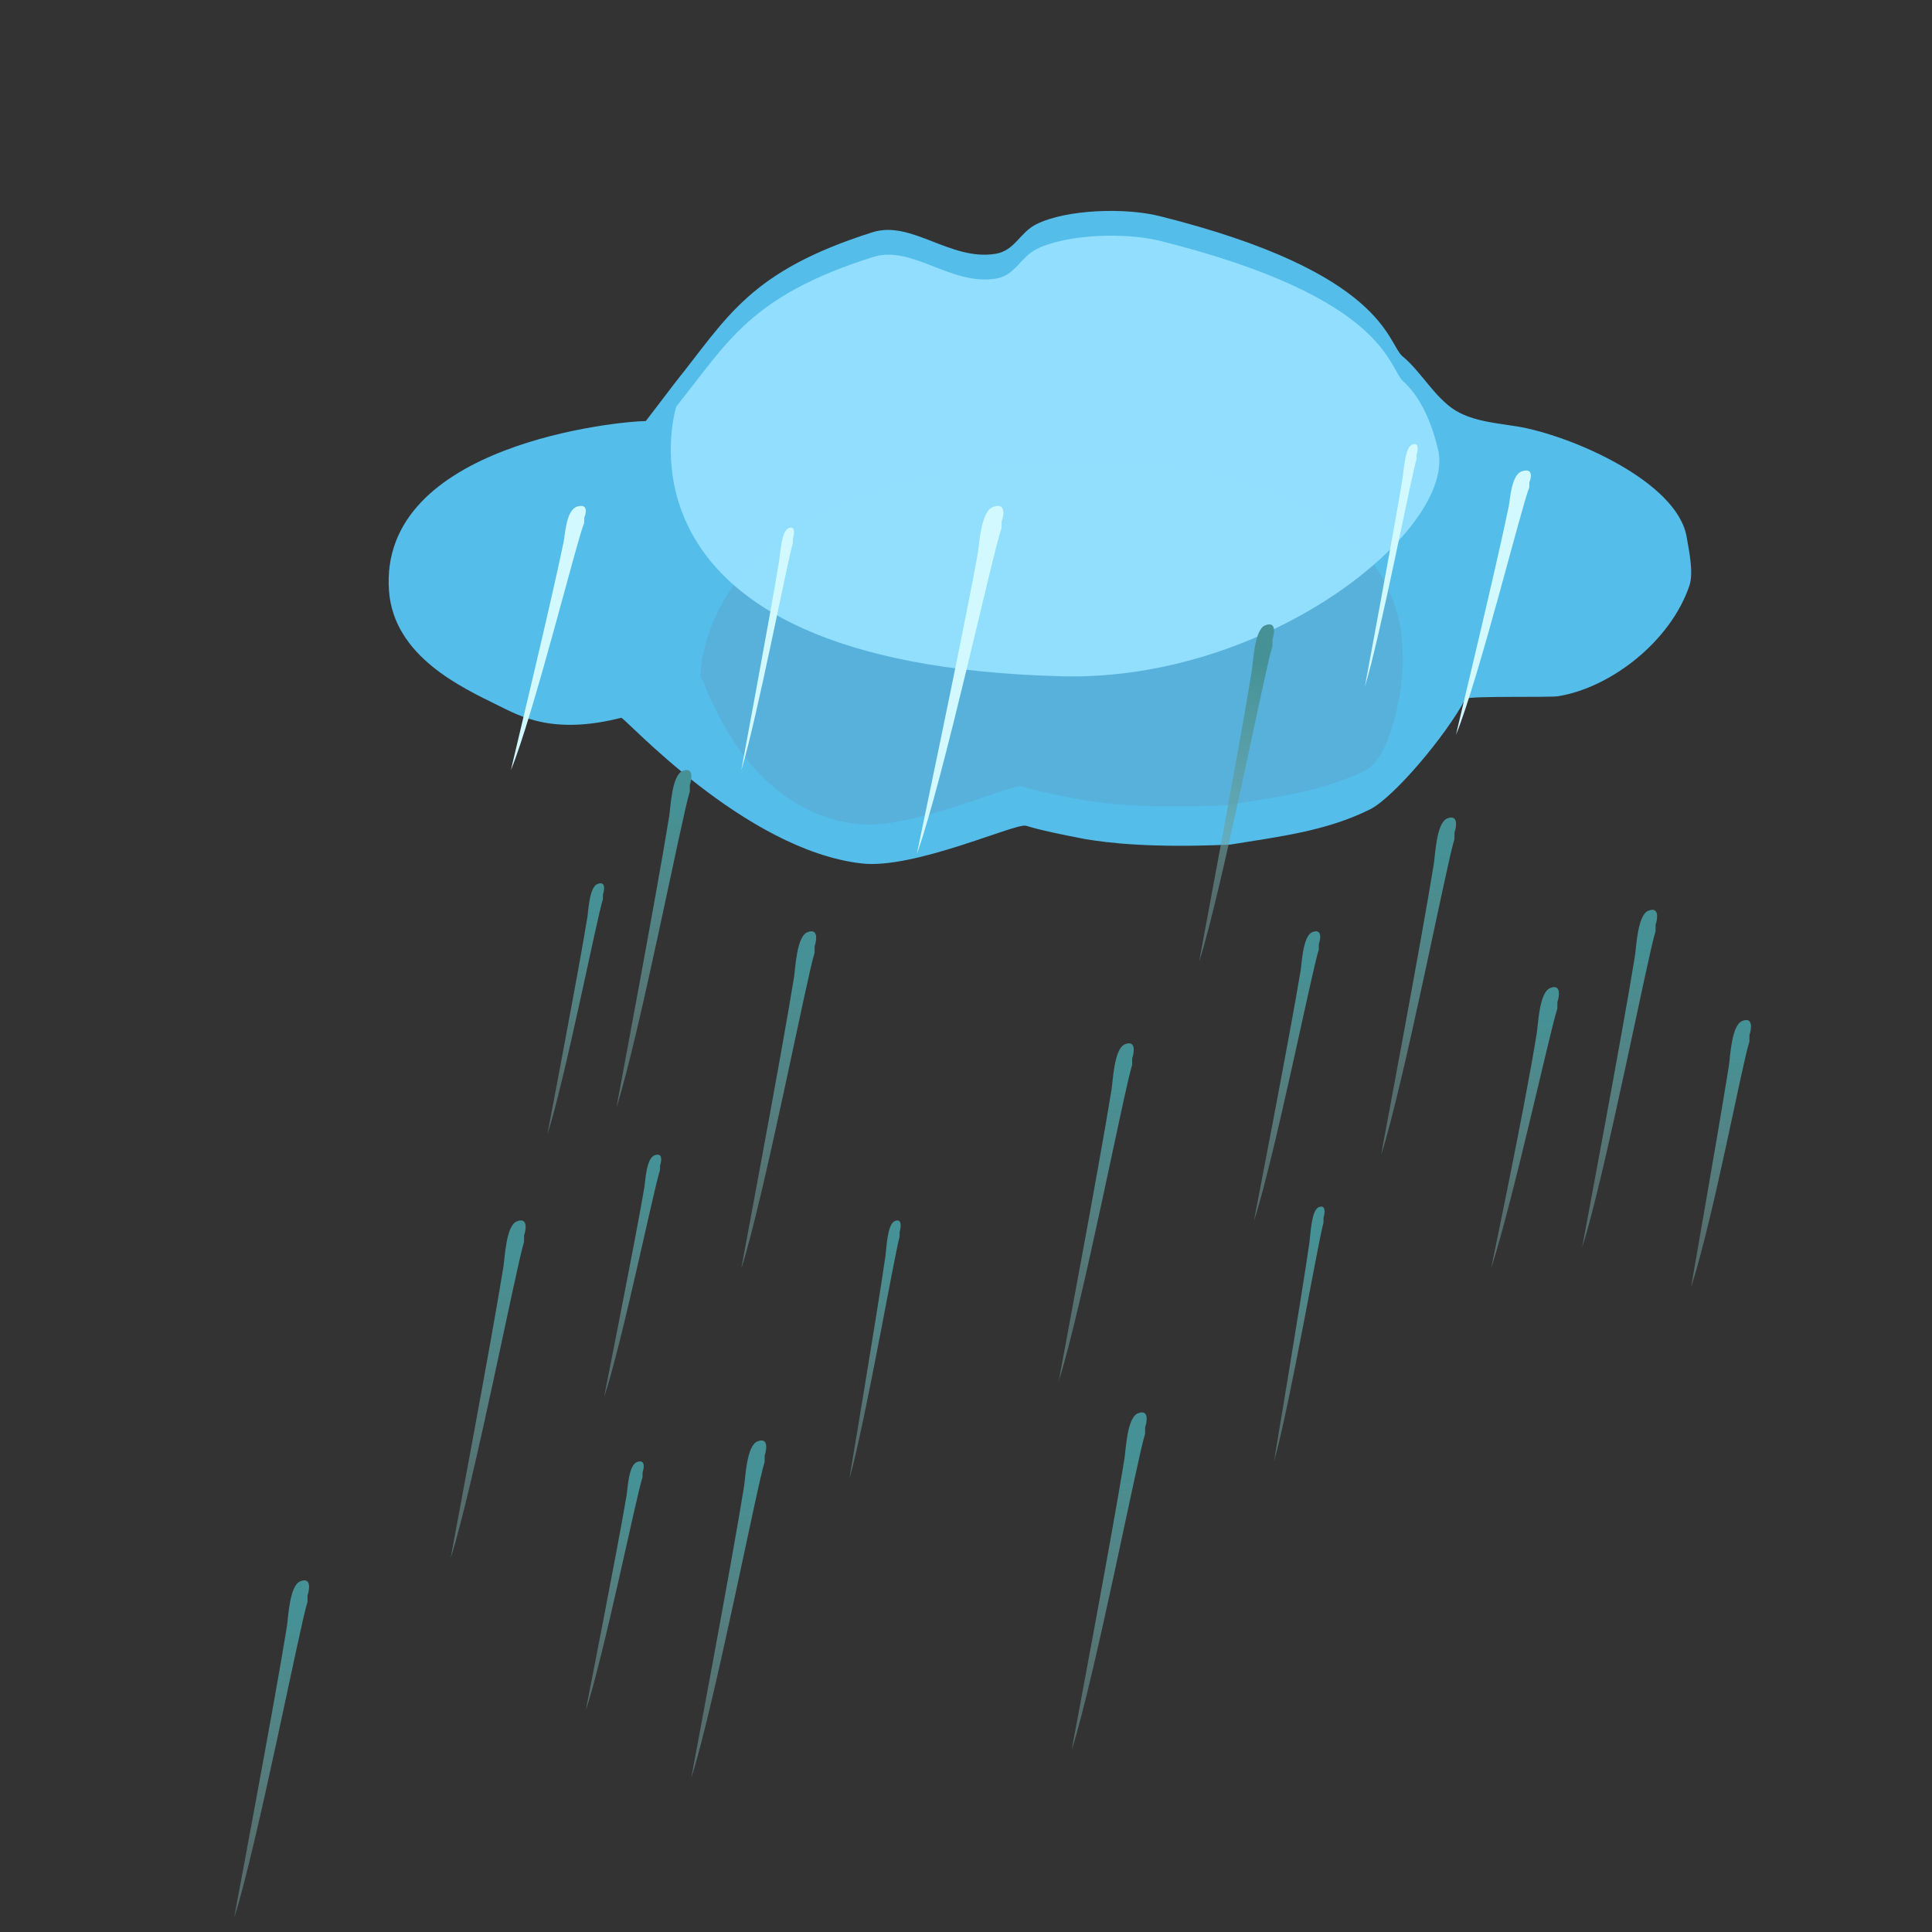 <?xml version="1.0" encoding="UTF-8"?>
<!DOCTYPE svg PUBLIC "-//W3C//DTD SVG 1.1//EN" "http://www.w3.org/Graphics/SVG/1.1/DTD/svg11.dtd">
<svg version="1.1" xmlns="http://www.w3.org/2000/svg" xmlns:xlink="http://www.w3.org/1999/xlink" x="0px" y="0px" width="1249" height="1249" viewBox="0, 0, 1249, 1249">
  <rect x="0" y="0" width="1249" height="1249" fill="#333333" stroke="none"/>
  <g id="Layer 2">
    <path d="M436.89,246.809 C470.447,204.956 484.576,175.31 564.095,150.137 C589.319,142.152 614.45,168.881 643.572,164.088 C656.186,162.012 659.202,150.269 670.065,144.906 C689.655,135.234 727.541,134.178 749.542,139.674 C896.133,176.296 896.746,222.142 906.729,230.356 C919.513,240.875 928.904,259.615 943.819,266.977 C955.51,272.75 968.554,273.664 980.908,275.697 C1014.807,281.275 1084.297,310.987 1090.41,347.196 C1091.822,355.565 1095.028,370.136 1092.176,378.586 C1080.084,414.402 1041.74,444.434 1007.4,450.085 C1001.59,451.041 949.481,449.725 947.351,451.828 C934.818,475.623 900.765,515.809 885.536,523.327 C856.931,537.449 827.048,540.8 795.462,545.998 C744.09,548.349 716.489,544.918 701.855,542.51 C668.298,536.116 665.094,534.135 663,533.791 C655.288,532.522 590.734,562.075 557.031,558.205 C481.086,549.486 403.665,463.514 401.609,464.036 C357.413,475.257 336.219,463.05 322.089,456.075 C298.606,444.481 254.648,424.425 251.486,382.073 C244.379,286.919 401.291,272.209 417.504,272.209 z" fill="#54BDEA"/>
    <path d="M640.987,301.612 C913.994,275.112 906.472,418.23 906.687,421.197 C908.453,445.612 898.221,490.393 882.991,497.912 C854.388,512.033 824.505,515.384 792.917,520.583 C741.546,522.932 713.945,519.503 699.311,517.095 C665.754,510.7 662.549,508.72 660.456,508.375 C652.745,507.106 588.191,536.659 554.486,532.79 C478.542,524.07 454.841,436.767 452.785,437.289 C452.785,437.289 451.019,320.052 640.987,301.612 z" fill="#58AFD8" fill-opacity="0.838"/>
    <path d="M437.193,262.817 C470.75,220.964 484.88,191.318 564.398,166.146 C589.623,158.161 614.753,184.889 643.875,180.097 C656.49,178.021 659.505,166.277 670.367,160.915 C689.958,151.242 727.844,150.186 749.844,155.683 C896.435,192.304 897.466,237.681 907.032,246.365 C919.05,257.273 925.802,274.386 929.647,290.406 C941.968,341.737 820.449,440.693 686.221,437.205 C384.308,429.36 437.193,262.817 437.193,262.817 z" fill="#94E0FF" fill-opacity="0.954"/>
  </g>
  <g id="Layer 3">
    <path d="M940.323,538.169 C941.594,534.515 942.91,526.187 935.609,529.107 C928.611,531.906 927.905,552.428 926.943,558.44 C918.943,608.44 892.473,747.912 892.943,746.44 C907.828,699.773 935.532,556.672 940.276,542.44 z" fill="url(#Gradient_1)"/>
    <path d="M494.363,940.905 C495.634,937.25 496.95,928.922 489.649,931.843 C482.651,934.642 481.945,955.164 480.983,961.176 C472.983,1011.176 446.513,1150.648 446.983,1149.176 C461.868,1102.509 489.572,959.408 494.316,945.176 z" fill="url(#Gradient_2)"/>
    <path d="M581.586,796.39 C582.455,793.591 583.356,787.215 578.359,789.451 C573.569,791.594 573.086,807.307 572.427,811.91 C566.952,850.192 548.834,956.979 549.155,955.852 C559.344,920.121 578.306,810.556 581.553,799.659 z" fill="url(#Gradient_3)"/>
    <path d="M740.311,922.749 C741.582,919.094 742.898,910.766 735.598,913.686 C728.599,916.486 727.893,937.007 726.931,943.02 C718.931,993.02 692.461,1132.492 692.931,1131.02 C707.816,1084.353 735.52,941.252 740.264,927.02 z" fill="url(#Gradient_4)"/>
    <path d="M855.626,787.333 C856.484,784.57 857.372,778.276 852.445,780.483 C847.723,782.599 847.246,798.11 846.597,802.655 C841.198,840.448 823.336,945.869 823.653,944.757 C833.697,909.483 852.393,801.319 855.595,790.561 z" fill="url(#Gradient_5)"/>
    <path d="M852.599,610.356 C853.721,607.222 854.884,600.08 848.435,602.584 C842.253,604.985 841.628,622.585 840.779,627.741 C833.711,670.622 810.328,790.237 810.743,788.974 C823.892,748.952 848.366,626.225 852.557,614.019 z" fill="url(#Gradient_6)"/>
    <path d="M822.655,413.311 C823.926,409.657 825.241,401.329 817.941,404.249 C810.943,407.048 810.237,427.57 809.275,433.582 C801.275,483.582 774.805,623.054 775.275,621.582 C790.159,574.915 817.864,431.814 822.608,417.582 z" fill="url(#Gradient_7)"/>
    <path d="M731.959,684.155 C733.23,680.5 734.546,672.172 727.246,675.093 C720.248,677.892 719.541,698.414 718.579,704.426 C710.579,754.426 684.11,893.898 684.579,892.426 C699.464,845.759 727.169,702.658 731.913,688.426 z" fill="url(#Gradient_8)"/>
    <path d="M1131.006,669.116 C1132.277,665.461 1133.593,657.133 1126.293,660.054 C1119.295,662.853 1118.588,683.375 1117.626,689.387 C1109.626,739.387 1092.851,833.472 1093.32,832 C1108.205,785.333 1126.215,687.619 1130.959,673.387 z" fill="url(#Gradient_9)"/>
    <path d="M1070.311,597.843 C1071.582,594.188 1072.898,585.86 1065.598,588.78 C1058.599,591.579 1057.893,612.101 1056.931,618.113 C1048.931,668.113 1022.461,807.585 1022.931,806.113 C1037.816,759.447 1065.52,616.346 1070.264,602.113 z" fill="url(#Gradient_10)"/>
    <path d="M1006.834,647.811 C1008.105,644.157 1009.421,635.829 1002.121,638.749 C995.123,641.548 994.416,662.07 993.454,668.082 C985.454,718.082 963.531,821.472 964,820 C978.885,773.333 1002.044,666.314 1006.788,652.082 z" fill="url(#Gradient_11)"/>
    <path d="M426.71,753.406 C427.68,750.778 428.684,744.79 423.114,746.89 C417.773,748.902 417.234,763.657 416.5,767.98 C410.395,803.929 390.196,904.206 390.554,903.148 C401.913,869.595 423.054,766.709 426.675,756.476 z" fill="url(#Gradient_12)"/>
    <path d="M389.798,578.218 C390.759,575.502 391.754,569.313 386.235,571.483 C380.944,573.563 380.41,588.814 379.683,593.282 C373.635,630.438 353.624,734.085 353.979,732.991 C365.232,698.312 386.176,591.968 389.763,581.391 z" fill="url(#Gradient_13)"/>
    <path d="M445.983,507.475 C447.254,503.821 448.57,495.493 441.269,498.413 C434.271,501.212 433.565,521.734 432.603,527.746 C424.603,577.746 398.133,717.218 398.603,715.746 C413.488,669.08 441.192,525.978 445.936,511.746 z" fill="url(#Gradient_14)"/>
    <path d="M526.655,611.733 C527.926,608.078 529.241,599.751 521.941,602.671 C514.943,605.47 514.237,625.992 513.275,632.004 C505.275,682.004 478.805,821.476 479.275,820.004 C494.159,773.337 521.864,630.236 526.608,616.004 z" fill="url(#Gradient_15)"/>
    <path d="M415.403,951.908 C416.386,949.209 417.405,943.059 411.753,945.216 C406.335,947.283 405.788,962.437 405.043,966.877 C398.849,1003.799 378.355,1106.79 378.719,1105.703 C390.243,1071.243 411.693,965.571 415.366,955.061 z" fill="url(#Gradient_16)"/>
    <path d="M338.827,798.656 C340.097,795.001 341.413,786.674 334.113,789.594 C327.115,792.393 326.408,812.915 325.446,818.927 C317.446,868.927 290.977,1008.399 291.446,1006.927 C306.331,960.26 334.036,817.159 338.78,802.927 z" fill="url(#Gradient_17)"/>
    <path d="M198.834,1031.335 C200.105,1027.68 201.421,1019.352 194.121,1022.272 C187.123,1025.072 186.416,1045.593 185.454,1051.606 C177.454,1101.606 150.985,1241.078 151.454,1239.606 C166.339,1192.939 194.044,1049.838 198.788,1035.606 z" fill="url(#Gradient_18)"/>
    <path d="M988.703,311.745 C989.974,308.882 991.29,302.358 983.99,304.646 C976.992,306.839 976.285,322.915 975.323,327.625 C967.323,366.795 940.853,476.056 941.323,474.903 C956.208,438.344 983.912,326.24 988.656,315.091 z" fill="#D2F9FF"/>
    <path d="M647.541,337.045 C649.01,333.272 650.531,324.675 642.093,327.689 C634.003,330.579 633.186,351.765 632.074,357.972 C622.826,409.59 592.227,553.577 592.77,552.057 C609.977,503.88 642.003,356.147 647.487,341.454 z" fill="#D2F9FF"/>
    <path d="M377.72,334.637 C378.991,331.774 380.307,325.25 373.007,327.538 C366.008,329.73 365.302,345.807 364.34,350.517 C356.34,389.687 329.87,498.948 330.34,497.795 C345.225,461.236 372.929,349.132 377.673,337.983 z" fill="#D2F9FF"/>
    <path d="M512.627,348.108 C513.497,345.486 514.456,339.494 509.682,341.518 C505.106,343.458 504.39,358.252 503.691,362.578 C497.873,398.552 478.949,498.852 479.273,497.795 C489.516,464.303 509.286,361.4 512.543,351.188 z" fill="#D2F9FF"/>
    <path d="M915.77,294.062 C916.641,291.44 917.599,285.448 912.825,287.472 C908.249,289.412 907.533,304.206 906.834,308.532 C901.016,344.506 882.093,444.806 882.416,443.75 C892.659,410.258 912.429,307.354 915.686,297.142 z" fill="#D2F9FF"/>
  </g>
  <defs>
    <linearGradient id="Gradient_1" gradientUnits="userSpaceOnUse" x1="916.282" y1="551.363" x2="915.409" y2="706.88">
      <stop offset="0.008" stop-color="#459195"/>
      <stop offset="1" stop-color="#78A9A8" stop-opacity="0.49"/>
    </linearGradient>
    <linearGradient id="Gradient_2" gradientUnits="userSpaceOnUse" x1="470.322" y1="954.099" x2="469.449" y2="1109.616">
      <stop offset="0.008" stop-color="#459195"/>
      <stop offset="1" stop-color="#78A9A8" stop-opacity="0.49"/>
    </linearGradient>
    <linearGradient id="Gradient_3" gradientUnits="userSpaceOnUse" x1="565.13" y1="806.491" x2="564.533" y2="925.563">
      <stop offset="0.008" stop-color="#459195"/>
      <stop offset="1" stop-color="#78A9A8" stop-opacity="0.49"/>
    </linearGradient>
    <linearGradient id="Gradient_4" gradientUnits="userSpaceOnUse" x1="716.27" y1="935.943" x2="715.397" y2="1091.46">
      <stop offset="0.008" stop-color="#459195"/>
      <stop offset="1" stop-color="#78A9A8" stop-opacity="0.49"/>
    </linearGradient>
    <linearGradient id="Gradient_5" gradientUnits="userSpaceOnUse" x1="839.403" y1="797.306" x2="838.813" y2="914.855">
      <stop offset="0.008" stop-color="#459195"/>
      <stop offset="1" stop-color="#78A9A8" stop-opacity="0.49"/>
    </linearGradient>
    <linearGradient id="Gradient_6" gradientUnits="userSpaceOnUse" x1="831.361" y1="621.672" x2="830.589" y2="755.047">
      <stop offset="0.008" stop-color="#459195"/>
      <stop offset="1" stop-color="#78A9A8" stop-opacity="0.49"/>
    </linearGradient>
    <linearGradient id="Gradient_7" gradientUnits="userSpaceOnUse" x1="798.614" y1="426.505" x2="797.741" y2="582.022">
      <stop offset="0.008" stop-color="#459195"/>
      <stop offset="1" stop-color="#78A9A8" stop-opacity="0.49"/>
    </linearGradient>
    <linearGradient id="Gradient_8" gradientUnits="userSpaceOnUse" x1="707.919" y1="697.349" x2="707.045" y2="852.866">
      <stop offset="0.008" stop-color="#459195"/>
      <stop offset="1" stop-color="#78A9A8" stop-opacity="0.49"/>
    </linearGradient>
    <linearGradient id="Gradient_9" gradientUnits="userSpaceOnUse" x1="1111.98" y1="677.549" x2="1111.281" y2="800.685">
      <stop offset="0.008" stop-color="#459195"/>
      <stop offset="1" stop-color="#78A9A8" stop-opacity="0.49"/>
    </linearGradient>
    <linearGradient id="Gradient_10" gradientUnits="userSpaceOnUse" x1="1046.27" y1="611.037" x2="1045.397" y2="766.553">
      <stop offset="0.008" stop-color="#459195"/>
      <stop offset="1" stop-color="#78A9A8" stop-opacity="0.49"/>
    </linearGradient>
    <linearGradient id="Gradient_11" gradientUnits="userSpaceOnUse" x1="985.145" y1="657.22" x2="984.354" y2="786.994">
      <stop offset="0.008" stop-color="#459195"/>
      <stop offset="1" stop-color="#78A9A8" stop-opacity="0.49"/>
    </linearGradient>
    <linearGradient id="Gradient_12" gradientUnits="userSpaceOnUse" x1="408.365" y1="762.892" x2="407.698" y2="874.705">
      <stop offset="0.008" stop-color="#459195"/>
      <stop offset="1" stop-color="#78A9A8" stop-opacity="0.49"/>
    </linearGradient>
    <linearGradient id="Gradient_13" gradientUnits="userSpaceOnUse" x1="371.623" y1="588.023" x2="370.963" y2="703.593">
      <stop offset="0.008" stop-color="#459195"/>
      <stop offset="1" stop-color="#78A9A8" stop-opacity="0.49"/>
    </linearGradient>
    <linearGradient id="Gradient_14" gradientUnits="userSpaceOnUse" x1="421.942" y1="520.669" x2="421.069" y2="676.186">
      <stop offset="0.008" stop-color="#459195"/>
      <stop offset="1" stop-color="#78A9A8" stop-opacity="0.49"/>
    </linearGradient>
    <linearGradient id="Gradient_15" gradientUnits="userSpaceOnUse" x1="502.614" y1="624.927" x2="501.741" y2="780.444">
      <stop offset="0.008" stop-color="#459195"/>
      <stop offset="1" stop-color="#78A9A8" stop-opacity="0.49"/>
    </linearGradient>
    <linearGradient id="Gradient_16" gradientUnits="userSpaceOnUse" x1="396.789" y1="961.651" x2="396.113" y2="1076.491">
      <stop offset="0.008" stop-color="#459195"/>
      <stop offset="1" stop-color="#78A9A8" stop-opacity="0.49"/>
    </linearGradient>
    <linearGradient id="Gradient_17" gradientUnits="userSpaceOnUse" x1="314.786" y1="811.85" x2="313.912" y2="967.367">
      <stop offset="0.008" stop-color="#459195"/>
      <stop offset="1" stop-color="#78A9A8" stop-opacity="0.49"/>
    </linearGradient>
    <linearGradient id="Gradient_18" gradientUnits="userSpaceOnUse" x1="174.794" y1="1044.529" x2="173.92" y2="1200.046">
      <stop offset="0.008" stop-color="#459195"/>
      <stop offset="1" stop-color="#78A9A8" stop-opacity="0.49"/>
    </linearGradient>
  </defs>
</svg>
